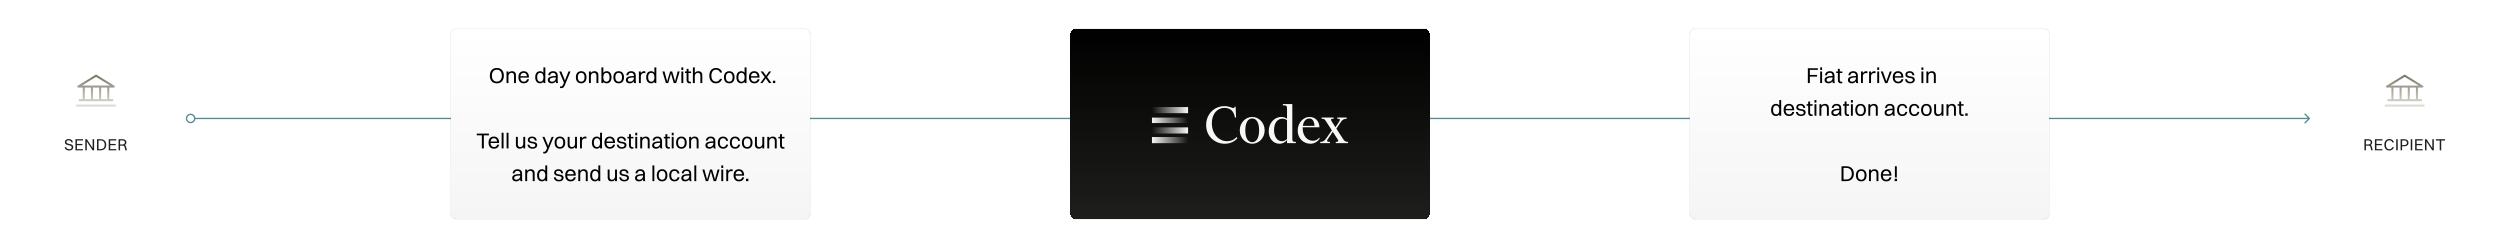 <svg xmlns="http://www.w3.org/2000/svg" width="1836" height="182" fill="none"><g filter="url(#a)"><rect width="63" height="24" x="39" y="90.402" fill="#fff" rx="4" shape-rendering="crispEdges"/><path fill="#201E1E" d="M48.776 100.234c0 2.304 5.004.516 5.004 3.864 0 1.572-1.272 2.448-3.012 2.448-1.752 0-2.952-.804-3.312-2.448h1.152c.264.972.996 1.5 2.172 1.5 1.224 0 1.872-.54 1.872-1.356 0-2.496-5.004-.636-5.004-3.936 0-1.176.984-2.208 2.784-2.208 1.572 0 2.832.756 3.132 2.496H52.4c-.252-1.08-.948-1.548-1.992-1.548-1.032 0-1.632.468-1.632 1.188Zm6.63 6.168v-8.16h5.532v.9H56.51v2.58h3.985v.9H56.51v2.88h4.427v.9h-5.532Zm7.237 0v-8.16h1.152l3.756 5.76.468.804v-6.564h1.104v8.16H67.97l-3.744-5.724-.48-.84v6.564h-1.104Zm8.595 0v-8.16h2.664c2.532 0 4.116 1.536 4.116 4.092 0 2.556-1.584 4.068-4.116 4.068h-2.664Zm2.664-.9c1.872 0 2.988-1.176 2.988-3.168 0-2.016-1.116-3.192-2.988-3.192h-1.56v6.36h1.56Zm5.943.9v-8.16h5.532v.9H80.95v2.58h3.984v.9H80.95v2.88h4.428v.9h-5.532Zm7.236 0v-8.16h2.94c1.716 0 2.808.888 2.808 2.304 0 .936-.456 1.596-1.224 1.944.528.24.804.684 1.008 1.488l.612 2.424h-1.164l-.516-2.208c-.24-1.02-.648-1.212-1.632-1.212h-1.728v3.42h-1.104Zm2.916-7.26h-1.812v2.94h1.788c1.08 0 1.716-.576 1.716-1.476s-.636-1.464-1.692-1.464Z"/></g><path fill="url(#b)" fill-rule="evenodd" d="M70.13 54.951a.75.75 0 0 1 .787 0l13 8a.75.75 0 0 1-.394 1.389h-3.25v8.5h2.25a.75.75 0 1 1 0 1.5h-24a.75.75 0 1 1 0-1.5h2.25v-8.5h-3.25a.75.75 0 0 1-.393-1.389l13-8Zm8.643 9.389v8.5h-4.5v-8.5h4.5Zm-6 0v8.5h-4.5v-8.5h4.5Zm-6 0v8.5h-4.5v-8.5h4.5Zm12.75-1.5h1.35l-10.35-6.37-10.35 6.37h19.35Zm-23 14a.75.75 0 0 0 0 1.5h28a.75.75 0 1 0 0-1.5h-28Z" clip-rule="evenodd"/><g filter="url(#c)"><rect width="77" height="24" x="1727.5" y="90.406" fill="#fff" rx="4" shape-rendering="crispEdges"/><path fill="#201E1E" d="M1736.44 106.406v-8.16h2.94c1.71 0 2.8.888 2.8 2.304 0 .936-.45 1.596-1.22 1.944.53.24.8.684 1.01 1.488l.61 2.424h-1.16l-.52-2.208c-.24-1.02-.65-1.212-1.63-1.212h-1.73v3.42h-1.1Zm2.91-7.26h-1.81v2.94h1.79c1.08 0 1.71-.576 1.71-1.476s-.63-1.464-1.69-1.464Zm4.79 7.26v-8.16h5.53v.9h-4.43v2.58h3.99v.9h-3.99v2.88h4.43v.9h-5.53Zm13.96-5.808h-1.16c-.3-.996-1.15-1.548-2.19-1.548-1.6 0-2.55 1.248-2.55 3.288s.94 3.264 2.55 3.264c1.01 0 1.82-.516 2.17-1.5h1.16c-.45 1.548-1.78 2.448-3.34 2.448-2.28 0-3.66-1.596-3.66-4.212 0-2.604 1.4-4.236 3.7-4.236 1.58 0 2.92.864 3.32 2.496Zm1.68 5.808v-8.16h1.11v8.16h-1.11Zm3.22 0v-8.16h2.8c1.85 0 3.01.984 3.01 2.58 0 1.644-1.18 2.604-3 2.604h-1.7v2.976H1763Zm2.79-7.26h-1.68v3.384h1.64c1.21 0 1.92-.648 1.92-1.692 0-1.032-.72-1.692-1.88-1.692Zm4.67 7.26v-8.16h1.1v8.16h-1.1Zm3.22 0v-8.16h5.53v.9h-4.43v2.58h3.98v.9h-3.98v2.88h4.43v.9h-5.53Zm7.23 0v-8.16h1.15l3.76 5.76.47.804v-6.564h1.1v8.16h-1.15l-3.74-5.724-.48-.84v6.564h-1.11Zm10.83 0v-7.224h-2.8v-.936h6.7v.936h-2.8v7.224h-1.1Z"/></g><path fill="url(#d)" fill-rule="evenodd" d="M1765.61 54.955a.74.74 0 0 1 .78 0l13 8c.29.176.42.52.33.843a.743.743 0 0 1-.72.546h-3.25v8.5h2.25c.41 0 .75.336.75.75s-.34.75-.75.75h-24a.753.753 0 0 1-.75-.75c0-.414.34-.75.75-.75h2.25v-8.5H1753a.743.743 0 0 1-.72-.546.747.747 0 0 1 .33-.843l13-8Zm8.64 9.389v8.5h-4.5v-8.5h4.5Zm-6 0v8.5h-4.5v-8.5h4.5Zm-6 0v8.5h-4.5v-8.5h4.5Zm12.75-1.5h1.35l-10.35-6.37-10.35 6.37H1775Zm-23 14c-.41 0-.75.336-.75.75s.34.75.75.75h28c.41 0 .75-.336.75-.75s-.34-.75-.75-.75h-28Z" clip-rule="evenodd"/><path fill="#518C92" d="M1696.35 87.354c.2-.196.2-.512 0-.708l-3.18-3.181a.503.503 0 0 0-.71 0 .51.51 0 0 0 0 .707l2.83 2.828-2.83 2.828a.51.51 0 0 0 0 .707c.2.196.52.196.71 0l3.18-3.181Zm-.35-.854H143v1h1553v-1Z"/><path fill="#fff" stroke="#518C92" stroke-linecap="round" d="M140 90c-1.65 0-3-1.35-3-3s1.35-3 3-3a3 3 0 0 1 3 3c0 1.65-1.35 3-3 3Z"/><g filter="url(#e)"><rect width="264" height="140" x="786" y="17" fill="url(#f)" rx="4" shape-rendering="crispEdges"/><rect width="264" height="140" x="786" y="17" stroke="#000" stroke-linecap="round" stroke-opacity=".05" rx="4" shape-rendering="crispEdges"/><path fill="url(#g)" d="M872.52 101.141h26.52v4.504h-26.52z" transform="rotate(180 872.52 101.141)"/><path fill="url(#h)" d="M872.52 94.041h26.52v4.503h-26.52z" transform="rotate(180 872.52 94.041)"/><path fill="url(#i)" d="M846.008 74.621h26.52v4.504h-26.52z"/><path fill="url(#j)" d="M846.008 82.357h26.52v4.017h-26.52z"/><path fill="#F8F7F7" d="M976.708 100.201v.927h-7.153v-.927c1.987 0 2.914-.574 4.239-2.34l4.327-6.138-4.283-6.579c-1.148-1.766-1.413-1.898-3.268-1.898v-.928h8.831v.928c-1.324 0-1.943.088-1.943.662 0 .265.177.662.53 1.236l2.782 4.328 2.517-3.886c.486-.75.751-1.28.751-1.634 0-.53-.574-.706-1.899-.706v-.928h6.844v.928c-1.987 0-3.047.574-4.239 2.34l-3.312 4.901 4.769 7.374c1.148 1.81 1.899 2.34 3.797 2.34v.927h-9.007v-.927c1.236 0 1.854-.176 1.854-.706 0-.354-.265-.883-.75-1.634l-3.312-5.078-3.4 5.078c-.486.706-.795 1.192-.795 1.545 0 .619.707.795 2.12.795Zm-15.115-17.176c-2.428 0-4.283 1.899-4.768 5.387h8.522c-.133-3.135-1.281-5.387-3.754-5.387Zm7.683 14.615c-1.677 2.605-4.283 3.93-6.932 3.93-5.078 0-9.317-3.974-9.317-9.67 0-5.784 4.283-10.023 8.611-10.023 5.077 0 7.329 3.93 7.329 7.595h-12.275v.794c0 5.166 3.003 9.096 7.462 9.096 1.943 0 3.445-.706 4.637-2.207l.485.485Zm-27.791 2.076c1.369 0 2.826-.619 3.709-1.722V84.35c-.839-.795-2.075-1.193-3.444-1.193-3.268 0-6.094 2.782-6.094 8.39 0 4.548 2.12 8.169 5.829 8.169Zm3.709 1.413v-2.252c-1.104 1.413-3.135 2.693-5.52 2.693-4.371 0-7.947-3.665-7.947-9.096 0-6.579 4.636-10.597 9.272-10.597 1.766 0 3.135.574 4.195 1.413v-7.595c0-2.163-.53-2.34-3.047-2.34v-.927h6.932V97.86c0 2.164.53 2.34 2.606 2.34v.928h-6.491Zm-16.433-9.405c0 5.784-4.46 9.846-9.14 9.846-4.681 0-9.141-4.062-9.141-9.846 0-5.829 4.46-9.847 9.141-9.847 4.68 0 9.14 4.018 9.14 9.847Zm-4.063 0c0-5.785-2.075-8.743-5.077-8.743-3.003 0-5.078 2.958-5.078 8.743 0 5.74 2.075 8.698 5.078 8.698 3.002 0 5.077-2.958 5.077-8.698Zm-34.718-5.343c0 8.478 5.519 13.291 10.95 13.291 2.65 0 4.857-.574 7.153-3.002l.663.75c-1.811 2.34-5.122 4.151-9.361 4.151-6.668 0-13.6-5.034-13.6-13.688 0-8.213 6.094-13.953 13.556-13.953 3.444 0 5.475 1.457 6.402 1.457.574 0 .795-.353 1.104-1.06h.574l.353 7.904-.839.088c-.75-4.548-3.223-7.109-7.771-7.109-5.21 0-9.184 4.504-9.184 11.171Z"/></g><g filter="url(#k)"><rect width="264" height="140" x="331" y="17" fill="url(#l)" rx="4" shape-rendering="crispEdges"/><rect width="264" height="140" x="331" y="17" stroke="#000" stroke-linecap="round" stroke-opacity=".05" rx="4" shape-rendering="crispEdges"/><path fill="#000" d="M364.89 57.192c-3.184 0-5.136-2.144-5.136-5.616 0-3.472 1.952-5.648 5.136-5.648 3.168 0 5.136 2.176 5.136 5.648 0 3.472-1.968 5.616-5.136 5.616Zm0-1.264c2.272 0 3.632-1.648 3.632-4.352 0-2.72-1.36-4.384-3.632-4.384-2.272 0-3.632 1.664-3.632 4.384 0 2.704 1.36 4.352 3.632 4.352ZM371.995 57v-8.496h1.408v1.152c.576-.896 1.504-1.36 2.624-1.36 1.808 0 2.88 1.056 2.88 3.024V57h-1.408v-5.392c0-1.28-.576-2.112-1.856-2.112-1.408 0-2.24 1.264-2.24 2.48V57h-1.408Zm16.5-2.768c-.464 1.984-1.888 2.96-3.824 2.96-2.464 0-3.952-1.664-3.952-4.432 0-2.88 1.488-4.464 3.872-4.464 2.4 0 3.84 1.648 3.84 4.352V53h-6.272c.08 1.904.976 2.976 2.512 2.976 1.2 0 2.048-.576 2.352-1.744h1.472Zm-3.904-4.72c-1.36 0-2.176.848-2.384 2.432h4.752c-.192-1.568-1.04-2.432-2.368-2.432Zm12.104 7.68c-2.256 0-3.616-1.664-3.616-4.432 0-2.88 1.392-4.464 3.616-4.464 1.008 0 1.824.416 2.384 1.2V45.48h1.408V57h-1.408v-1.072c-.56.8-1.376 1.264-2.384 1.264Zm.096-1.216c1.488 0 2.288-1.136 2.288-3.216 0-2.064-.832-3.248-2.288-3.248-1.472 0-2.272 1.152-2.272 3.248 0 2.048.832 3.216 2.272 3.216Zm7.234-4.704h-1.408c.272-1.872 1.504-2.976 3.584-2.976 2.272 0 3.376 1.328 3.376 3.312v3.344c0 .976.08 1.584.304 2.048h-1.488c-.16-.336-.208-.832-.224-1.344a3.484 3.484 0 0 1-2.896 1.536c-1.76 0-2.944-.816-2.944-2.432 0-1.168.64-2.016 1.888-2.432 1.152-.384 2.32-.48 3.952-.496v-.192c0-1.376-.64-2.128-2.096-2.128-1.216 0-1.872.672-2.048 1.76Zm-.256 3.456c0 .784.656 1.248 1.648 1.248 1.568 0 2.752-1.232 2.752-2.688v-.4c-3.616.032-4.4.8-4.4 1.84Zm8.344 5.984c-.32 0-.656-.08-.832-.128v-1.088h.432c1.04 0 1.328-.208 2.16-2.112l.288-.656-3.472-8.224h1.52l2.304 5.616.384 1.136.384-1.136 2.24-5.616h1.44l-3.968 9.616c-.848 2.048-1.408 2.592-2.88 2.592Zm14.713-3.52c-2.432 0-3.888-1.664-3.888-4.432 0-2.88 1.504-4.464 3.888-4.464 2.432 0 3.888 1.696 3.888 4.464 0 2.864-1.504 4.432-3.888 4.432Zm0-1.216c1.584 0 2.448-1.136 2.448-3.216 0-2.064-.88-3.248-2.448-3.248-1.584 0-2.448 1.152-2.448 3.248 0 2.048.88 3.216 2.448 3.216Zm5.7 1.024v-8.496h1.408v1.152c.576-.896 1.504-1.36 2.624-1.36 1.808 0 2.88 1.056 2.88 3.024V57h-1.408v-5.392c0-1.28-.576-2.112-1.856-2.112-1.408 0-2.24 1.264-2.24 2.48V57h-1.408Zm10.565 0h-1.408V45.48h1.408v4.08c.56-.8 1.376-1.264 2.384-1.264 2.256 0 3.616 1.664 3.616 4.432 0 2.88-1.392 4.464-3.616 4.464-1.008 0-1.824-.416-2.384-1.2V57Zm2.288-7.488c-1.488 0-2.288 1.136-2.288 3.216 0 2.064.832 3.248 2.288 3.248 1.472 0 2.272-1.152 2.272-3.248 0-2.048-.832-3.216-2.272-3.216Zm8.978 7.68c-2.432 0-3.888-1.664-3.888-4.432 0-2.88 1.504-4.464 3.888-4.464 2.432 0 3.888 1.696 3.888 4.464 0 2.864-1.504 4.432-3.888 4.432Zm0-1.216c1.584 0 2.448-1.136 2.448-3.216 0-2.064-.88-3.248-2.448-3.248-1.584 0-2.448 1.152-2.448 3.248 0 2.048.88 3.216 2.448 3.216Zm6.997-4.704h-1.408c.272-1.872 1.504-2.976 3.584-2.976 2.272 0 3.376 1.328 3.376 3.312v3.344c0 .976.08 1.584.304 2.048h-1.488c-.16-.336-.208-.832-.224-1.344a3.484 3.484 0 0 1-2.896 1.536c-1.76 0-2.944-.816-2.944-2.432 0-1.168.64-2.016 1.888-2.432 1.152-.384 2.32-.48 3.952-.496v-.192c0-1.376-.64-2.128-2.096-2.128-1.216 0-1.872.672-2.048 1.76Zm-.256 3.456c0 .784.656 1.248 1.648 1.248 1.568 0 2.752-1.232 2.752-2.688v-.4c-3.616.032-4.4.8-4.4 1.84ZM469.214 57v-8.496h1.408v1.312c.576-1.04 1.488-1.52 2.512-1.52.336 0 .64.08.8.208v1.264c-.24-.08-.544-.112-.88-.112-1.696 0-2.432 1.056-2.432 2.592V57h-1.408Zm8.996.192c-2.256 0-3.616-1.664-3.616-4.432 0-2.88 1.392-4.464 3.616-4.464 1.008 0 1.824.416 2.384 1.2V45.48h1.408V57h-1.408v-1.072c-.56.8-1.376 1.264-2.384 1.264Zm.096-1.216c1.488 0 2.288-1.136 2.288-3.216 0-2.064-.832-3.248-2.288-3.248-1.472 0-2.272 1.152-2.272 3.248 0 2.048.832 3.216 2.272 3.216ZM494.808 57l-1.84-6.352-.192-.96-.192.96L490.76 57h-1.744l-2.528-8.496h1.52l1.744 6.592.208.864.208-.864 1.936-6.592h1.52l1.936 6.592.192.832.176-.832 1.744-6.592h1.456L496.584 57h-1.776Zm5.593-9.632V45.48h1.408v1.888h-1.408Zm0 9.632v-8.496h1.408V57h-1.408Zm3.833-2.448v-4.928h-1.184v-1.12h1.184v-1.952h1.408v1.952h1.872v1.12h-1.872v4.928c0 1.024.304 1.504 1.552 1.504h.288v1.008c-.16.08-.512.128-.912.128-1.584 0-2.336-.848-2.336-2.64Zm4.62 2.448V45.48h1.408v4.176c.576-.896 1.504-1.36 2.624-1.36 1.808 0 2.88 1.056 2.88 3.024V57h-1.408v-5.392c0-1.28-.576-2.112-1.856-2.112-1.408 0-2.24 1.264-2.24 2.48V57h-1.408Zm21.448-7.744h-1.536c-.4-1.328-1.536-2.064-2.928-2.064-2.128 0-3.392 1.664-3.392 4.384 0 2.72 1.248 4.352 3.392 4.352 1.344 0 2.432-.688 2.896-2h1.552c-.608 2.064-2.384 3.264-4.464 3.264-3.04 0-4.88-2.128-4.88-5.616 0-3.472 1.872-5.648 4.944-5.648 2.096 0 3.888 1.152 4.416 3.328Zm5.258 7.936c-2.432 0-3.888-1.664-3.888-4.432 0-2.88 1.504-4.464 3.888-4.464 2.432 0 3.888 1.696 3.888 4.464 0 2.864-1.504 4.432-3.888 4.432Zm0-1.216c1.584 0 2.448-1.136 2.448-3.216 0-2.064-.88-3.248-2.448-3.248-1.584 0-2.448 1.152-2.448 3.248 0 2.048.88 3.216 2.448 3.216Zm8.885 1.216c-2.256 0-3.616-1.664-3.616-4.432 0-2.88 1.392-4.464 3.616-4.464 1.008 0 1.824.416 2.384 1.2V45.48h1.408V57h-1.408v-1.072c-.56.8-1.376 1.264-2.384 1.264Zm.096-1.216c1.488 0 2.288-1.136 2.288-3.216 0-2.064-.832-3.248-2.288-3.248-1.472 0-2.272 1.152-2.272 3.248 0 2.048.832 3.216 2.272 3.216Zm13.282-1.744c-.464 1.984-1.888 2.96-3.824 2.96-2.464 0-3.952-1.664-3.952-4.432 0-2.88 1.488-4.464 3.872-4.464 2.4 0 3.84 1.648 3.84 4.352V53h-6.272c.08 1.904.976 2.976 2.512 2.976 1.2 0 2.048-.576 2.352-1.744h1.472Zm-3.904-4.72c-1.36 0-2.176.848-2.384 2.432h4.752c-.192-1.568-1.04-2.432-2.368-2.432ZM564.809 57l-2.032-2.832-.416-.656-.416.656L559.961 57h-1.6l3.232-4.416-2.976-4.08h1.76l1.76 2.496.432.688.416-.688 1.728-2.496h1.6l-2.976 4.08L566.569 57h-1.76Zm2.807 0v-1.728h1.728V57h-1.728Zm-213.751 48v-9.632h-3.728V94.12h8.928v1.248h-3.728V105h-1.472Zm12.724-2.768c-.464 1.984-1.888 2.96-3.824 2.96-2.464 0-3.952-1.664-3.952-4.432 0-2.88 1.488-4.464 3.872-4.464 2.4 0 3.84 1.648 3.84 4.352V101h-6.272c.08 1.904.976 2.976 2.512 2.976 1.2 0 2.048-.576 2.352-1.744h1.472Zm-3.904-4.72c-1.36 0-2.176.848-2.384 2.432h4.752c-.192-1.568-1.04-2.432-2.368-2.432Zm5.716 7.488V93.48h1.408V105h-1.408Zm3.641 0V93.48h1.408V105h-1.408Zm12.252-3.472v-5.024h1.408V105h-1.408v-1.152c-.576.896-1.472 1.344-2.576 1.344-1.776 0-2.832-1.04-2.832-3.008v-5.68h1.408v5.392c0 1.28.56 2.096 1.808 2.096 1.376 0 2.192-1.248 2.192-2.464Zm4.694-2.848c0 2.368 5.52.416 5.52 3.92 0 1.584-1.408 2.592-3.408 2.592-2.016 0-3.424-.96-3.744-2.96h1.408c.192 1.184 1.072 1.84 2.384 1.84 1.28 0 1.952-.576 1.952-1.376 0-2.32-5.456-.4-5.456-3.92 0-1.296 1.008-2.48 3.088-2.48 1.84 0 3.2.864 3.472 2.976h-1.408c-.208-1.328-.944-1.824-2.144-1.824-1.056 0-1.664.528-1.664 1.232Zm10.782 10.032c-.32 0-.656-.08-.832-.128v-1.088h.432c1.04 0 1.328-.208 2.16-2.112l.288-.656-3.472-8.224h1.52l2.304 5.616.384 1.136.384-1.136 2.24-5.616h1.44l-3.968 9.616c-.848 2.048-1.408 2.592-2.88 2.592Zm11.431-3.52c-2.432 0-3.888-1.664-3.888-4.432 0-2.88 1.504-4.464 3.888-4.464 2.432 0 3.888 1.696 3.888 4.464 0 2.864-1.504 4.432-3.888 4.432Zm0-1.216c1.584 0 2.448-1.136 2.448-3.216 0-2.064-.88-3.248-2.448-3.248-1.584 0-2.448 1.152-2.448 3.248 0 2.048.88 3.216 2.448 3.216Zm11.108-2.448v-5.024h1.408V105h-1.408v-1.152c-.576.896-1.472 1.344-2.576 1.344-1.776 0-2.832-1.04-2.832-3.008v-5.68h1.408v5.392c0 1.28.56 2.096 1.808 2.096 1.376 0 2.192-1.248 2.192-2.464Zm3.655 3.472v-8.496h1.408v1.312c.576-1.04 1.488-1.52 2.512-1.52.336 0 .64.08.8.208v1.264c-.24-.08-.544-.112-.88-.112-1.696 0-2.432 1.056-2.432 2.592V105h-1.408Zm12.356.192c-2.256 0-3.616-1.664-3.616-4.432 0-2.88 1.392-4.464 3.616-4.464 1.008 0 1.824.416 2.384 1.2V93.48h1.408V105h-1.408v-1.072c-.56.8-1.376 1.264-2.384 1.264Zm.096-1.216c1.488 0 2.288-1.136 2.288-3.216 0-2.064-.832-3.248-2.288-3.248-1.472 0-2.272 1.152-2.272 3.248 0 2.048.832 3.216 2.272 3.216Zm13.282-1.744c-.464 1.984-1.888 2.96-3.824 2.96-2.464 0-3.952-1.664-3.952-4.432 0-2.88 1.488-4.464 3.872-4.464 2.4 0 3.84 1.648 3.84 4.352V101h-6.272c.08 1.904.976 2.976 2.512 2.976 1.2 0 2.048-.576 2.352-1.744h1.472Zm-3.904-4.72c-1.36 0-2.176.848-2.384 2.432h4.752c-.192-1.568-1.04-2.432-2.368-2.432Zm6.757 1.168c0 2.368 5.52.416 5.52 3.92 0 1.584-1.408 2.592-3.408 2.592-2.016 0-3.424-.96-3.744-2.96h1.408c.192 1.184 1.072 1.84 2.384 1.84 1.28 0 1.952-.576 1.952-1.376 0-2.32-5.456-.4-5.456-3.92 0-1.296 1.008-2.48 3.088-2.48 1.84 0 3.2.864 3.472 2.976h-1.408c-.208-1.328-.944-1.824-2.144-1.824-1.056 0-1.664.528-1.664 1.232Zm7.386 3.872v-4.928h-1.184v-1.12h1.184v-1.952h1.408v1.952h1.872v1.12h-1.872v4.928c0 1.024.304 1.504 1.552 1.504h.288v1.008c-.16.08-.512.128-.912.128-1.584 0-2.336-.848-2.336-2.64Zm4.621-7.184V93.48h1.408v1.888h-1.408Zm0 9.632v-8.496h1.408V105h-1.408Zm3.64 0v-8.496h1.408v1.152c.576-.896 1.504-1.36 2.624-1.36 1.808 0 2.88 1.056 2.88 3.024V105h-1.408v-5.392c0-1.28-.576-2.112-1.856-2.112-1.408 0-2.24 1.264-2.24 2.48V105h-1.408Zm10.452-5.728h-1.408c.272-1.872 1.504-2.976 3.584-2.976 2.272 0 3.376 1.328 3.376 3.312v3.344c0 .976.08 1.584.304 2.048h-1.488c-.16-.336-.208-.832-.224-1.344a3.484 3.484 0 0 1-2.896 1.536c-1.76 0-2.944-.816-2.944-2.432 0-1.168.64-2.016 1.888-2.432 1.152-.384 2.32-.48 3.952-.496v-.192c0-1.376-.64-2.128-2.096-2.128-1.216 0-1.872.672-2.048 1.76Zm-.256 3.456c0 .784.656 1.248 1.648 1.248 1.568 0 2.752-1.232 2.752-2.688v-.4c-3.616.032-4.4.8-4.4 1.84Zm8.309-.176v-4.928h-1.184v-1.12h1.184v-1.952h1.408v1.952h1.872v1.12h-1.872v4.928c0 1.024.304 1.504 1.552 1.504h.288v1.008c-.16.08-.512.128-.912.128-1.584 0-2.336-.848-2.336-2.64Zm4.62-7.184V93.48h1.408v1.888h-1.408Zm0 9.632v-8.496h1.408V105h-1.408Zm7.097.192c-2.432 0-3.888-1.664-3.888-4.432 0-2.88 1.504-4.464 3.888-4.464 2.432 0 3.888 1.696 3.888 4.464 0 2.864-1.504 4.432-3.888 4.432Zm0-1.216c1.584 0 2.448-1.136 2.448-3.216 0-2.064-.88-3.248-2.448-3.248-1.584 0-2.448 1.152-2.448 3.248 0 2.048.88 3.216 2.448 3.216Zm5.7 1.024v-8.496h1.408v1.152c.576-.896 1.504-1.36 2.624-1.36 1.808 0 2.88 1.056 2.88 3.024V105h-1.408v-5.392c0-1.28-.576-2.112-1.856-2.112-1.408 0-2.24 1.264-2.24 2.48V105h-1.408Zm13.655-5.728h-1.408c.272-1.872 1.504-2.976 3.584-2.976 2.272 0 3.376 1.328 3.376 3.312v3.344c0 .976.08 1.584.304 2.048h-1.488c-.16-.336-.208-.832-.224-1.344a3.484 3.484 0 0 1-2.896 1.536c-1.76 0-2.944-.816-2.944-2.432 0-1.168.64-2.016 1.888-2.432 1.152-.384 2.32-.48 3.952-.496v-.192c0-1.376-.64-2.128-2.096-2.128-1.216 0-1.872.672-2.048 1.76Zm-.256 3.456c0 .784.656 1.248 1.648 1.248 1.568 0 2.752-1.232 2.752-2.688v-.4c-3.616.032-4.4.8-4.4 1.84Zm15.141-3.296h-1.408c-.224-1.296-1.088-1.92-2.208-1.92-1.568 0-2.4 1.152-2.4 3.248 0 2.064.88 3.232 2.448 3.232 1.136 0 1.952-.608 2.224-1.824h1.408c-.384 2.112-1.808 3.024-3.664 3.024-2.416 0-3.856-1.68-3.856-4.432 0-2.88 1.472-4.464 3.84-4.464 1.872 0 3.344 1.056 3.616 3.136Zm8.828 0h-1.408c-.224-1.296-1.088-1.92-2.208-1.92-1.568 0-2.4 1.152-2.4 3.248 0 2.064.88 3.232 2.448 3.232 1.136 0 1.952-.608 2.224-1.824h1.408c-.384 2.112-1.808 3.024-3.664 3.024-2.416 0-3.856-1.68-3.856-4.432 0-2.88 1.472-4.464 3.84-4.464 1.872 0 3.344 1.056 3.616 3.136Zm5.26 5.76c-2.432 0-3.888-1.664-3.888-4.432 0-2.88 1.504-4.464 3.888-4.464 2.432 0 3.888 1.696 3.888 4.464 0 2.864-1.504 4.432-3.888 4.432Zm0-1.216c1.584 0 2.448-1.136 2.448-3.216 0-2.064-.88-3.248-2.448-3.248-1.584 0-2.448 1.152-2.448 3.248 0 2.048.88 3.216 2.448 3.216Zm11.108-2.448v-5.024h1.408V105h-1.408v-1.152c-.576.896-1.472 1.344-2.576 1.344-1.776 0-2.832-1.04-2.832-3.008v-5.68h1.408v5.392c0 1.28.56 2.096 1.808 2.096 1.376 0 2.192-1.248 2.192-2.464Zm3.655 3.472v-8.496h1.408v1.152c.576-.896 1.504-1.36 2.624-1.36 1.808 0 2.88 1.056 2.88 3.024V105h-1.408v-5.392c0-1.28-.576-2.112-1.856-2.112-1.408 0-2.24 1.264-2.24 2.48V105h-1.408Zm9.348-2.448v-4.928h-1.184v-1.12h1.184v-1.952h1.408v1.952h1.872v1.12h-1.872v4.928c0 1.024.304 1.504 1.552 1.504h.288v1.008c-.16.08-.512.128-.912.128-1.584 0-2.336-.848-2.336-2.64Zm-194.982 20.72h-1.408c.272-1.872 1.504-2.976 3.584-2.976 2.272 0 3.376 1.328 3.376 3.312v3.344c0 .976.08 1.584.304 2.048h-1.488c-.16-.336-.208-.832-.224-1.344a3.484 3.484 0 0 1-2.896 1.536c-1.76 0-2.944-.816-2.944-2.432 0-1.168.64-2.016 1.888-2.432 1.152-.384 2.32-.48 3.952-.496v-.192c0-1.376-.64-2.128-2.096-2.128-1.216 0-1.872.672-2.048 1.76Zm-.256 3.456c0 .784.656 1.248 1.648 1.248 1.568 0 2.752-1.232 2.752-2.688v-.4c-3.616.032-4.4.8-4.4 1.84Zm8.116 2.272v-8.496h1.408v1.152c.576-.896 1.504-1.36 2.624-1.36 1.808 0 2.88 1.056 2.88 3.024V129h-1.408v-5.392c0-1.28-.576-2.112-1.856-2.112-1.408 0-2.24 1.264-2.24 2.48V129h-1.408Zm12.34.192c-2.256 0-3.616-1.664-3.616-4.432 0-2.88 1.392-4.464 3.616-4.464 1.008 0 1.824.416 2.384 1.2v-4.016h1.408V129h-1.408v-1.072c-.56.8-1.376 1.264-2.384 1.264Zm.096-1.216c1.488 0 2.288-1.136 2.288-3.216 0-2.064-.832-3.248-2.288-3.248-1.472 0-2.272 1.152-2.272 3.248 0 2.048.832 3.216 2.272 3.216Zm10.182-5.296c0 2.368 5.52.416 5.52 3.92 0 1.584-1.408 2.592-3.408 2.592-2.016 0-3.424-.96-3.744-2.96h1.408c.192 1.184 1.072 1.84 2.384 1.84 1.28 0 1.952-.576 1.952-1.376 0-2.32-5.456-.4-5.456-3.92 0-1.296 1.008-2.48 3.088-2.48 1.84 0 3.2.864 3.472 2.976h-1.408c-.208-1.328-.944-1.824-2.144-1.824-1.056 0-1.664.528-1.664 1.232Zm14.539 3.552c-.464 1.984-1.888 2.96-3.824 2.96-2.464 0-3.952-1.664-3.952-4.432 0-2.88 1.488-4.464 3.872-4.464 2.4 0 3.84 1.648 3.84 4.352V125h-6.272c.08 1.904.976 2.976 2.512 2.976 1.2 0 2.048-.576 2.352-1.744h1.472Zm-3.904-4.72c-1.36 0-2.176.848-2.384 2.432h4.752c-.192-1.568-1.04-2.432-2.368-2.432Zm5.716 7.488v-8.496h1.408v1.152c.576-.896 1.504-1.36 2.624-1.36 1.808 0 2.88 1.056 2.88 3.024V129h-1.408v-5.392c0-1.28-.576-2.112-1.856-2.112-1.408 0-2.24 1.264-2.24 2.48V129h-1.408Zm12.34.192c-2.256 0-3.616-1.664-3.616-4.432 0-2.88 1.392-4.464 3.616-4.464 1.008 0 1.824.416 2.384 1.2v-4.016h1.408V129h-1.408v-1.072c-.56.8-1.376 1.264-2.384 1.264Zm.096-1.216c1.488 0 2.288-1.136 2.288-3.216 0-2.064-.832-3.248-2.288-3.248-1.472 0-2.272 1.152-2.272 3.248 0 2.048.832 3.216 2.272 3.216Zm14.55-2.448v-5.024h1.408V129h-1.408v-1.152c-.576.896-1.472 1.344-2.576 1.344-1.776 0-2.832-1.04-2.832-3.008v-5.68h1.408v5.392c0 1.28.56 2.096 1.808 2.096 1.376 0 2.192-1.248 2.192-2.464Zm4.695-2.848c0 2.368 5.52.416 5.52 3.92 0 1.584-1.408 2.592-3.408 2.592-2.016 0-3.424-.96-3.744-2.96h1.408c.192 1.184 1.072 1.84 2.384 1.84 1.28 0 1.952-.576 1.952-1.376 0-2.32-5.456-.4-5.456-3.92 0-1.296 1.008-2.48 3.088-2.48 1.84 0 3.2.864 3.472 2.976h-1.408c-.208-1.328-.944-1.824-2.144-1.824-1.056 0-1.664.528-1.664 1.232Zm11.693.592h-1.408c.272-1.872 1.504-2.976 3.584-2.976 2.272 0 3.376 1.328 3.376 3.312v3.344c0 .976.08 1.584.304 2.048h-1.488c-.16-.336-.208-.832-.224-1.344a3.484 3.484 0 0 1-2.896 1.536c-1.76 0-2.944-.816-2.944-2.432 0-1.168.64-2.016 1.888-2.432 1.152-.384 2.32-.48 3.952-.496v-.192c0-1.376-.64-2.128-2.096-2.128-1.216 0-1.872.672-2.048 1.76Zm-.256 3.456c0 .784.656 1.248 1.648 1.248 1.568 0 2.752-1.232 2.752-2.688v-.4c-3.616.032-4.4.8-4.4 1.84ZM479.143 129v-11.52h1.408V129h-1.408Zm7.097.192c-2.432 0-3.888-1.664-3.888-4.432 0-2.88 1.504-4.464 3.888-4.464 2.432 0 3.888 1.696 3.888 4.464 0 2.864-1.504 4.432-3.888 4.432Zm0-1.216c1.584 0 2.448-1.136 2.448-3.216 0-2.064-.88-3.248-2.448-3.248-1.584 0-2.448 1.152-2.448 3.248 0 2.048.88 3.216 2.448 3.216Zm12.724-4.544h-1.408c-.224-1.296-1.088-1.92-2.208-1.92-1.568 0-2.4 1.152-2.4 3.248 0 2.064.88 3.232 2.448 3.232 1.136 0 1.952-.608 2.224-1.824h1.408c-.384 2.112-1.808 3.024-3.664 3.024-2.416 0-3.856-1.68-3.856-4.432 0-2.88 1.472-4.464 3.84-4.464 1.872 0 3.344 1.056 3.616 3.136Zm3.1-.16h-1.408c.272-1.872 1.504-2.976 3.584-2.976 2.272 0 3.376 1.328 3.376 3.312v3.344c0 .976.08 1.584.304 2.048h-1.488c-.16-.336-.208-.832-.224-1.344a3.484 3.484 0 0 1-2.896 1.536c-1.76 0-2.944-.816-2.944-2.432 0-1.168.64-2.016 1.888-2.432 1.152-.384 2.32-.48 3.952-.496v-.192c0-1.376-.64-2.128-2.096-2.128-1.216 0-1.872.672-2.048 1.76Zm-.256 3.456c0 .784.656 1.248 1.648 1.248 1.568 0 2.752-1.232 2.752-2.688v-.4c-3.616.032-4.4.8-4.4 1.84Zm8.117 2.272v-11.52h1.408V129h-1.408Zm14.203 0-1.84-6.352-.192-.96-.192.96L520.08 129h-1.744l-2.528-8.496h1.52l1.744 6.592.208.864.208-.864 1.936-6.592h1.52l1.936 6.592.192.832.176-.832 1.744-6.592h1.456L525.904 129h-1.776Zm5.594-9.632v-1.888h1.408v1.888h-1.408Zm0 9.632v-8.496h1.408V129h-1.408Zm3.64 0v-8.496h1.408v1.312c.576-1.04 1.488-1.52 2.512-1.52.336 0 .64.08.8.208v1.264c-.24-.08-.544-.112-.88-.112-1.696 0-2.432 1.056-2.432 2.592V129h-1.408Zm13.157-2.768c-.464 1.984-1.888 2.96-3.824 2.96-2.464 0-3.952-1.664-3.952-4.432 0-2.88 1.488-4.464 3.872-4.464 2.4 0 3.84 1.648 3.84 4.352V125h-6.272c.08 1.904.976 2.976 2.512 2.976 1.2 0 2.048-.576 2.352-1.744h1.472Zm-3.904-4.72c-1.36 0-2.176.848-2.384 2.432h4.752c-.192-1.568-1.04-2.432-2.368-2.432Zm5.243 7.488v-1.728h1.728V129h-1.728Z"/></g><g filter="url(#m)"><rect width="264" height="140" x="1241" y="17" fill="url(#n)" rx="4" shape-rendering="crispEdges"/><rect width="264" height="140" x="1241" y="17" stroke="#000" stroke-linecap="round" stroke-opacity=".05" rx="4" shape-rendering="crispEdges"/><path fill="#000" d="M1327.68 57V46.12h7.37v1.2h-5.9v3.728h5.31v1.2h-5.31V57h-1.47Zm9.06-9.632V45.48h1.41v1.888h-1.41Zm0 9.632v-8.496h1.41V57h-1.41Zm4.93-5.728h-1.4c.27-1.872 1.5-2.976 3.58-2.976 2.27 0 3.38 1.328 3.38 3.312v3.344c0 .976.08 1.584.3 2.048h-1.49c-.16-.336-.21-.832-.22-1.344a3.483 3.483 0 0 1-2.9 1.536c-1.76 0-2.94-.816-2.94-2.432 0-1.168.64-2.016 1.89-2.432 1.15-.384 2.32-.48 3.95-.496v-.192c0-1.376-.64-2.128-2.1-2.128-1.21 0-1.87.672-2.05 1.76Zm-.25 3.456c0 .784.65 1.248 1.65 1.248 1.56 0 2.75-1.232 2.75-2.688v-.4c-3.62.032-4.4.8-4.4 1.84Zm8.31-.176v-4.928h-1.19v-1.12h1.19v-1.952h1.4v1.952h1.88v1.12h-1.88v4.928c0 1.024.31 1.504 1.56 1.504h.28v1.008c-.16.08-.51.128-.91.128-1.58 0-2.33-.848-2.33-2.64Zm9.12-3.28h-1.41c.27-1.872 1.5-2.976 3.58-2.976 2.27 0 3.38 1.328 3.38 3.312v3.344c0 .976.08 1.584.3 2.048h-1.49c-.16-.336-.2-.832-.22-1.344a3.483 3.483 0 0 1-2.9 1.536c-1.76 0-2.94-.816-2.94-2.432 0-1.168.64-2.016 1.89-2.432 1.15-.384 2.32-.48 3.95-.496v-.192c0-1.376-.64-2.128-2.1-2.128-1.21 0-1.87.672-2.04 1.76Zm-.26 3.456c0 .784.66 1.248 1.65 1.248 1.57 0 2.75-1.232 2.75-2.688v-.4c-3.62.032-4.4.8-4.4 1.84Zm8.12 2.272v-8.496h1.4v1.312c.58-1.04 1.49-1.52 2.52-1.52.33 0 .64.08.8.208v1.264c-.24-.08-.55-.112-.88-.112-1.7 0-2.44 1.056-2.44 2.592V57h-1.4Zm5.96 0v-8.496h1.41v1.312c.58-1.04 1.49-1.52 2.51-1.52.34 0 .64.08.8.208v1.264c-.24-.08-.54-.112-.88-.112-1.69 0-2.43 1.056-2.43 2.592V57h-1.41Zm5.97-9.632V45.48h1.41v1.888h-1.41Zm0 9.632v-8.496h1.41V57h-1.41Zm5.77 0-3.17-8.496h1.52l2.36 6.592.2.736.21-.736 2.35-6.592h1.43L1386.14 57h-1.73Zm13.44-2.768c-.47 1.984-1.89 2.96-3.83 2.96-2.46 0-3.95-1.664-3.95-4.432 0-2.88 1.49-4.464 3.87-4.464 2.4 0 3.84 1.648 3.84 4.352V53h-6.27c.08 1.904.98 2.976 2.51 2.976 1.2 0 2.05-.576 2.35-1.744h1.48Zm-3.91-4.72c-1.36 0-2.17.848-2.38 2.432h4.75c-.19-1.568-1.04-2.432-2.37-2.432Zm6.76 1.168c0 2.368 5.52.416 5.52 3.92 0 1.584-1.41 2.592-3.41 2.592-2.01 0-3.42-.96-3.74-2.96h1.41c.19 1.184 1.07 1.84 2.38 1.84 1.28 0 1.95-.576 1.95-1.376 0-2.32-5.45-.4-5.45-3.92 0-1.296 1-2.48 3.08-2.48 1.84 0 3.2.864 3.48 2.976h-1.41c-.21-1.328-.95-1.824-2.15-1.824-1.05 0-1.66.528-1.66 1.232Zm10.4-3.312V45.48h1.4v1.888h-1.4Zm0 9.632v-8.496h1.4V57h-1.4Zm3.64 0v-8.496h1.41v1.152c.57-.896 1.5-1.36 2.62-1.36 1.81 0 2.88 1.056 2.88 3.024V57h-1.41v-5.392c0-1.28-.57-2.112-1.85-2.112-1.41 0-2.24 1.264-2.24 2.48V57h-1.41Zm-110.43 24.192c-2.25 0-3.61-1.664-3.61-4.432 0-2.88 1.39-4.464 3.61-4.464 1.01 0 1.83.416 2.39 1.2V69.48h1.4V81h-1.4v-1.072c-.56.8-1.38 1.264-2.39 1.264Zm.1-1.216c1.49 0 2.29-1.136 2.29-3.216 0-2.064-.84-3.248-2.29-3.248-1.47 0-2.27 1.152-2.27 3.248 0 2.048.83 3.216 2.27 3.216Zm13.28-1.744c-.46 1.984-1.89 2.96-3.82 2.96-2.47 0-3.96-1.664-3.96-4.432 0-2.88 1.49-4.464 3.88-4.464 2.4 0 3.84 1.648 3.84 4.352V77h-6.28c.08 1.904.98 2.976 2.52 2.976 1.2 0 2.04-.576 2.35-1.744h1.47Zm-3.9-4.72c-1.36 0-2.18.848-2.39 2.432h4.75c-.19-1.568-1.04-2.432-2.36-2.432Zm6.75 1.168c0 2.368 5.52.416 5.52 3.92 0 1.584-1.41 2.592-3.41 2.592-2.01 0-3.42-.96-3.74-2.96h1.41c.19 1.184 1.07 1.84 2.38 1.84 1.28 0 1.95-.576 1.95-1.376 0-2.32-5.45-.4-5.45-3.92 0-1.296 1.01-2.48 3.09-2.48 1.84 0 3.2.864 3.47 2.976h-1.41c-.21-1.328-.94-1.824-2.14-1.824-1.06 0-1.67.528-1.67 1.232Zm7.39 3.872v-4.928h-1.18v-1.12h1.18v-1.952h1.41v1.952h1.87v1.12h-1.87v4.928c0 1.024.3 1.504 1.55 1.504h.29v1.008c-.16.08-.51.128-.91.128-1.59 0-2.34-.848-2.34-2.64Zm4.62-7.184V69.48h1.41v1.888h-1.41Zm0 9.632v-8.496h1.41V81h-1.41Zm3.64 0v-8.496h1.41v1.152c.57-.896 1.5-1.36 2.62-1.36 1.81 0 2.88 1.056 2.88 3.024V81h-1.41v-5.392c0-1.28-.57-2.112-1.85-2.112-1.41 0-2.24 1.264-2.24 2.48V81h-1.41Zm10.45-5.728h-1.41c.28-1.872 1.51-2.976 3.59-2.976 2.27 0 3.37 1.328 3.37 3.312v3.344c0 .976.08 1.584.31 2.048h-1.49c-.16-.336-.21-.832-.22-1.344a3.496 3.496 0 0 1-2.9 1.536c-1.76 0-2.94-.816-2.94-2.432 0-1.168.64-2.016 1.88-2.432 1.16-.384 2.32-.48 3.96-.496v-.192c0-1.376-.64-2.128-2.1-2.128-1.22 0-1.87.672-2.05 1.76Zm-.25 3.456c0 .784.65 1.248 1.64 1.248 1.57 0 2.76-1.232 2.76-2.688v-.4c-3.62.032-4.4.8-4.4 1.84Zm8.3-.176v-4.928h-1.18v-1.12h1.18v-1.952h1.41v1.952h1.87v1.12h-1.87v4.928c0 1.024.31 1.504 1.55 1.504h.29v1.008c-.16.08-.51.128-.91.128-1.58 0-2.34-.848-2.34-2.64Zm4.63-7.184V69.48h1.4v1.888h-1.4Zm0 9.632v-8.496h1.4V81h-1.4Zm7.09.192c-2.43 0-3.89-1.664-3.89-4.432 0-2.88 1.51-4.464 3.89-4.464 2.43 0 3.89 1.696 3.89 4.464 0 2.864-1.5 4.432-3.89 4.432Zm0-1.216c1.59 0 2.45-1.136 2.45-3.216 0-2.064-.88-3.248-2.45-3.248-1.58 0-2.45 1.152-2.45 3.248 0 2.048.88 3.216 2.45 3.216Zm5.7 1.024v-8.496h1.41v1.152c.58-.896 1.5-1.36 2.62-1.36 1.81 0 2.88 1.056 2.88 3.024V81h-1.4v-5.392c0-1.28-.58-2.112-1.86-2.112-1.41 0-2.24 1.264-2.24 2.48V81h-1.41Zm13.66-5.728h-1.41c.27-1.872 1.5-2.976 3.58-2.976 2.28 0 3.38 1.328 3.38 3.312v3.344c0 .976.08 1.584.3 2.048h-1.48c-.16-.336-.21-.832-.23-1.344a3.479 3.479 0 0 1-2.89 1.536c-1.76 0-2.95-.816-2.95-2.432 0-1.168.64-2.016 1.89-2.432 1.15-.384 2.32-.48 3.95-.496v-.192c0-1.376-.64-2.128-2.09-2.128-1.22 0-1.88.672-2.05 1.76Zm-.26 3.456c0 .784.66 1.248 1.65 1.248 1.57 0 2.75-1.232 2.75-2.688v-.4c-3.61.032-4.4.8-4.4 1.84Zm15.14-3.296h-1.41c-.22-1.296-1.08-1.92-2.2-1.92-1.57 0-2.4 1.152-2.4 3.248 0 2.064.88 3.232 2.44 3.232 1.14 0 1.96-.608 2.23-1.824h1.41c-.39 2.112-1.81 3.024-3.67 3.024-2.41 0-3.85-1.68-3.85-4.432 0-2.88 1.47-4.464 3.84-4.464 1.87 0 3.34 1.056 3.61 3.136Zm8.83 0h-1.41c-.22-1.296-1.09-1.92-2.21-1.92-1.56 0-2.4 1.152-2.4 3.248 0 2.064.88 3.232 2.45 3.232 1.14 0 1.95-.608 2.23-1.824h1.4c-.38 2.112-1.8 3.024-3.66 3.024-2.42 0-3.86-1.68-3.86-4.432 0-2.88 1.48-4.464 3.84-4.464 1.88 0 3.35 1.056 3.62 3.136Zm5.26 5.76c-2.43 0-3.89-1.664-3.89-4.432 0-2.88 1.51-4.464 3.89-4.464 2.43 0 3.89 1.696 3.89 4.464 0 2.864-1.51 4.432-3.89 4.432Zm0-1.216c1.58 0 2.45-1.136 2.45-3.216 0-2.064-.88-3.248-2.45-3.248-1.58 0-2.45 1.152-2.45 3.248 0 2.048.88 3.216 2.45 3.216Zm11.11-2.448v-5.024h1.41V81h-1.41v-1.152c-.58.896-1.47 1.344-2.58 1.344-1.77 0-2.83-1.04-2.83-3.008v-5.68h1.41v5.392c0 1.28.56 2.096 1.81 2.096 1.37 0 2.19-1.248 2.19-2.464ZM1429.5 81v-8.496h1.41v1.152c.58-.896 1.5-1.36 2.62-1.36 1.81 0 2.88 1.056 2.88 3.024V81h-1.4v-5.392c0-1.28-.58-2.112-1.86-2.112-1.41 0-2.24 1.264-2.24 2.48V81h-1.41Zm9.35-2.448v-4.928h-1.18v-1.12h1.18v-1.952h1.41v1.952h1.87v1.12h-1.87v4.928c0 1.024.3 1.504 1.55 1.504h.29v1.008c-.16.08-.51.128-.91.128-1.59 0-2.34-.848-2.34-2.64Zm4.46 2.448v-1.728h1.73V81h-1.73Zm-90.9 48v-10.88h3.55c3.38 0 5.49 2.048 5.49 5.456 0 3.408-2.11 5.424-5.49 5.424h-3.55Zm3.55-1.2c2.5 0 3.99-1.568 3.99-4.224 0-2.688-1.49-4.256-3.99-4.256h-2.08v8.48h2.08Zm10.94 1.392c-2.44 0-3.89-1.664-3.89-4.432 0-2.88 1.5-4.464 3.89-4.464 2.43 0 3.88 1.696 3.88 4.464 0 2.864-1.5 4.432-3.88 4.432Zm0-1.216c1.58 0 2.44-1.136 2.44-3.216 0-2.064-.88-3.248-2.44-3.248-1.59 0-2.45 1.152-2.45 3.248 0 2.048.88 3.216 2.45 3.216Zm5.7 1.024v-8.496h1.4v1.152c.58-.896 1.51-1.36 2.63-1.36 1.81 0 2.88 1.056 2.88 3.024V129h-1.41v-5.392c0-1.28-.58-2.112-1.86-2.112-1.4 0-2.24 1.264-2.24 2.48V129h-1.4Zm16.5-2.768c-.47 1.984-1.89 2.96-3.83 2.96-2.46 0-3.95-1.664-3.95-4.432 0-2.88 1.49-4.464 3.87-4.464 2.4 0 3.84 1.648 3.84 4.352V125h-6.27c.08 1.904.98 2.976 2.51 2.976 1.2 0 2.05-.576 2.35-1.744h1.48Zm-3.91-4.72c-1.36 0-2.17.848-2.38 2.432h4.75c-.19-1.568-1.04-2.432-2.37-2.432Zm6.42 4.816v-8.208h1.4v8.208h-1.4Zm-.17 2.672v-1.728h1.74V129h-1.74Z"/></g><defs><linearGradient id="b" x1="70.523" x2="70.523" y1="54.84" y2="78.34" gradientUnits="userSpaceOnUse"><stop stop-color="#777564"/><stop offset="1" stop-color="#E0DFD9"/></linearGradient><linearGradient id="d" x1="1766" x2="1766" y1="54.844" y2="78.344" gradientUnits="userSpaceOnUse"><stop stop-color="#777564"/><stop offset="1" stop-color="#E0DFD9"/></linearGradient><linearGradient id="f" x1="918" x2="918" y1="17" y2="157" gradientUnits="userSpaceOnUse"><stop/><stop offset="1" stop-color="#1E1E1C"/></linearGradient><linearGradient id="g" x1="899.039" x2="872.52" y1="103.392" y2="103.392" gradientUnits="userSpaceOnUse"><stop stop-color="#F8F7F7"/><stop offset="1" stop-color="#F8F7F7" stop-opacity="0"/></linearGradient><linearGradient id="h" x1="899.039" x2="872.52" y1="96.293" y2="96.293" gradientUnits="userSpaceOnUse"><stop stop-color="#F8F7F7" stop-opacity="0"/><stop offset="1" stop-color="#F8F7F7"/></linearGradient><linearGradient id="i" x1="872.527" x2="846.008" y1="76.873" y2="76.873" gradientUnits="userSpaceOnUse"><stop stop-color="#F8F7F7"/><stop offset="1" stop-color="#F8F7F7" stop-opacity="0"/></linearGradient><linearGradient id="j" x1="872.527" x2="846.008" y1="84.366" y2="84.366" gradientUnits="userSpaceOnUse"><stop stop-color="#F8F7F7" stop-opacity="0"/><stop offset="1" stop-color="#F8F7F7"/></linearGradient><linearGradient id="l" x1="463" x2="463" y1="17" y2="157" gradientUnits="userSpaceOnUse"><stop stop-color="#fff"/><stop offset="1" stop-color="#F6F5F5"/></linearGradient><linearGradient id="n" x1="1373" x2="1373" y1="17" y2="157" gradientUnits="userSpaceOnUse"><stop stop-color="#fff"/><stop offset="1" stop-color="#F6F5F5"/></linearGradient><filter id="a" width="71" height="32" x="35" y="90.402" color-interpolation-filters="sRGB" filterUnits="userSpaceOnUse"><feFlood flood-opacity="0" result="BackgroundImageFix"/><feColorMatrix in="SourceAlpha" result="hardAlpha" values="0 0 0 0 0 0 0 0 0 0 0 0 0 0 0 0 0 0 127 0"/><feOffset dy="4"/><feGaussianBlur stdDeviation="2"/><feComposite in2="hardAlpha" operator="out"/><feColorMatrix values="0 0 0 0 0.878 0 0 0 0 0.875 0 0 0 0 0.851 0 0 0 0.5 0"/><feBlend in2="BackgroundImageFix" result="effect1_dropShadow_570_1390"/><feBlend in="SourceGraphic" in2="effect1_dropShadow_570_1390" result="shape"/></filter><filter id="c" width="85" height="32" x="1723.5" y="90.406" color-interpolation-filters="sRGB" filterUnits="userSpaceOnUse"><feFlood flood-opacity="0" result="BackgroundImageFix"/><feColorMatrix in="SourceAlpha" result="hardAlpha" values="0 0 0 0 0 0 0 0 0 0 0 0 0 0 0 0 0 0 127 0"/><feOffset dy="4"/><feGaussianBlur stdDeviation="2"/><feComposite in2="hardAlpha" operator="out"/><feColorMatrix values="0 0 0 0 0.878 0 0 0 0 0.875 0 0 0 0 0.851 0 0 0 0.5 0"/><feBlend in2="BackgroundImageFix" result="effect1_dropShadow_570_1390"/><feBlend in="SourceGraphic" in2="effect1_dropShadow_570_1390" result="shape"/></filter><filter id="e" width="305" height="181" x="765.5" y=".5" color-interpolation-filters="sRGB" filterUnits="userSpaceOnUse"><feFlood flood-opacity="0" result="BackgroundImageFix"/><feColorMatrix in="SourceAlpha" result="hardAlpha" values="0 0 0 0 0 0 0 0 0 0 0 0 0 0 0 0 0 0 127 0"/><feOffset dy="4"/><feGaussianBlur stdDeviation="10"/><feComposite in2="hardAlpha" operator="out"/><feColorMatrix values="0 0 0 0 0.878 0 0 0 0 0.875 0 0 0 0 0.851 0 0 0 0.25 0"/><feBlend in2="BackgroundImageFix" result="effect1_dropShadow_570_1390"/><feBlend in="SourceGraphic" in2="effect1_dropShadow_570_1390" result="shape"/></filter><filter id="k" width="305" height="181" x="310.5" y=".5" color-interpolation-filters="sRGB" filterUnits="userSpaceOnUse"><feFlood flood-opacity="0" result="BackgroundImageFix"/><feColorMatrix in="SourceAlpha" result="hardAlpha" values="0 0 0 0 0 0 0 0 0 0 0 0 0 0 0 0 0 0 127 0"/><feOffset dy="4"/><feGaussianBlur stdDeviation="10"/><feComposite in2="hardAlpha" operator="out"/><feColorMatrix values="0 0 0 0 0.878 0 0 0 0 0.875 0 0 0 0 0.851 0 0 0 0.25 0"/><feBlend in2="BackgroundImageFix" result="effect1_dropShadow_570_1390"/><feBlend in="SourceGraphic" in2="effect1_dropShadow_570_1390" result="shape"/></filter><filter id="m" width="305" height="181" x="1220.5" y=".5" color-interpolation-filters="sRGB" filterUnits="userSpaceOnUse"><feFlood flood-opacity="0" result="BackgroundImageFix"/><feColorMatrix in="SourceAlpha" result="hardAlpha" values="0 0 0 0 0 0 0 0 0 0 0 0 0 0 0 0 0 0 127 0"/><feOffset dy="4"/><feGaussianBlur stdDeviation="10"/><feComposite in2="hardAlpha" operator="out"/><feColorMatrix values="0 0 0 0 0.878 0 0 0 0 0.875 0 0 0 0 0.851 0 0 0 0.25 0"/><feBlend in2="BackgroundImageFix" result="effect1_dropShadow_570_1390"/><feBlend in="SourceGraphic" in2="effect1_dropShadow_570_1390" result="shape"/></filter></defs></svg>